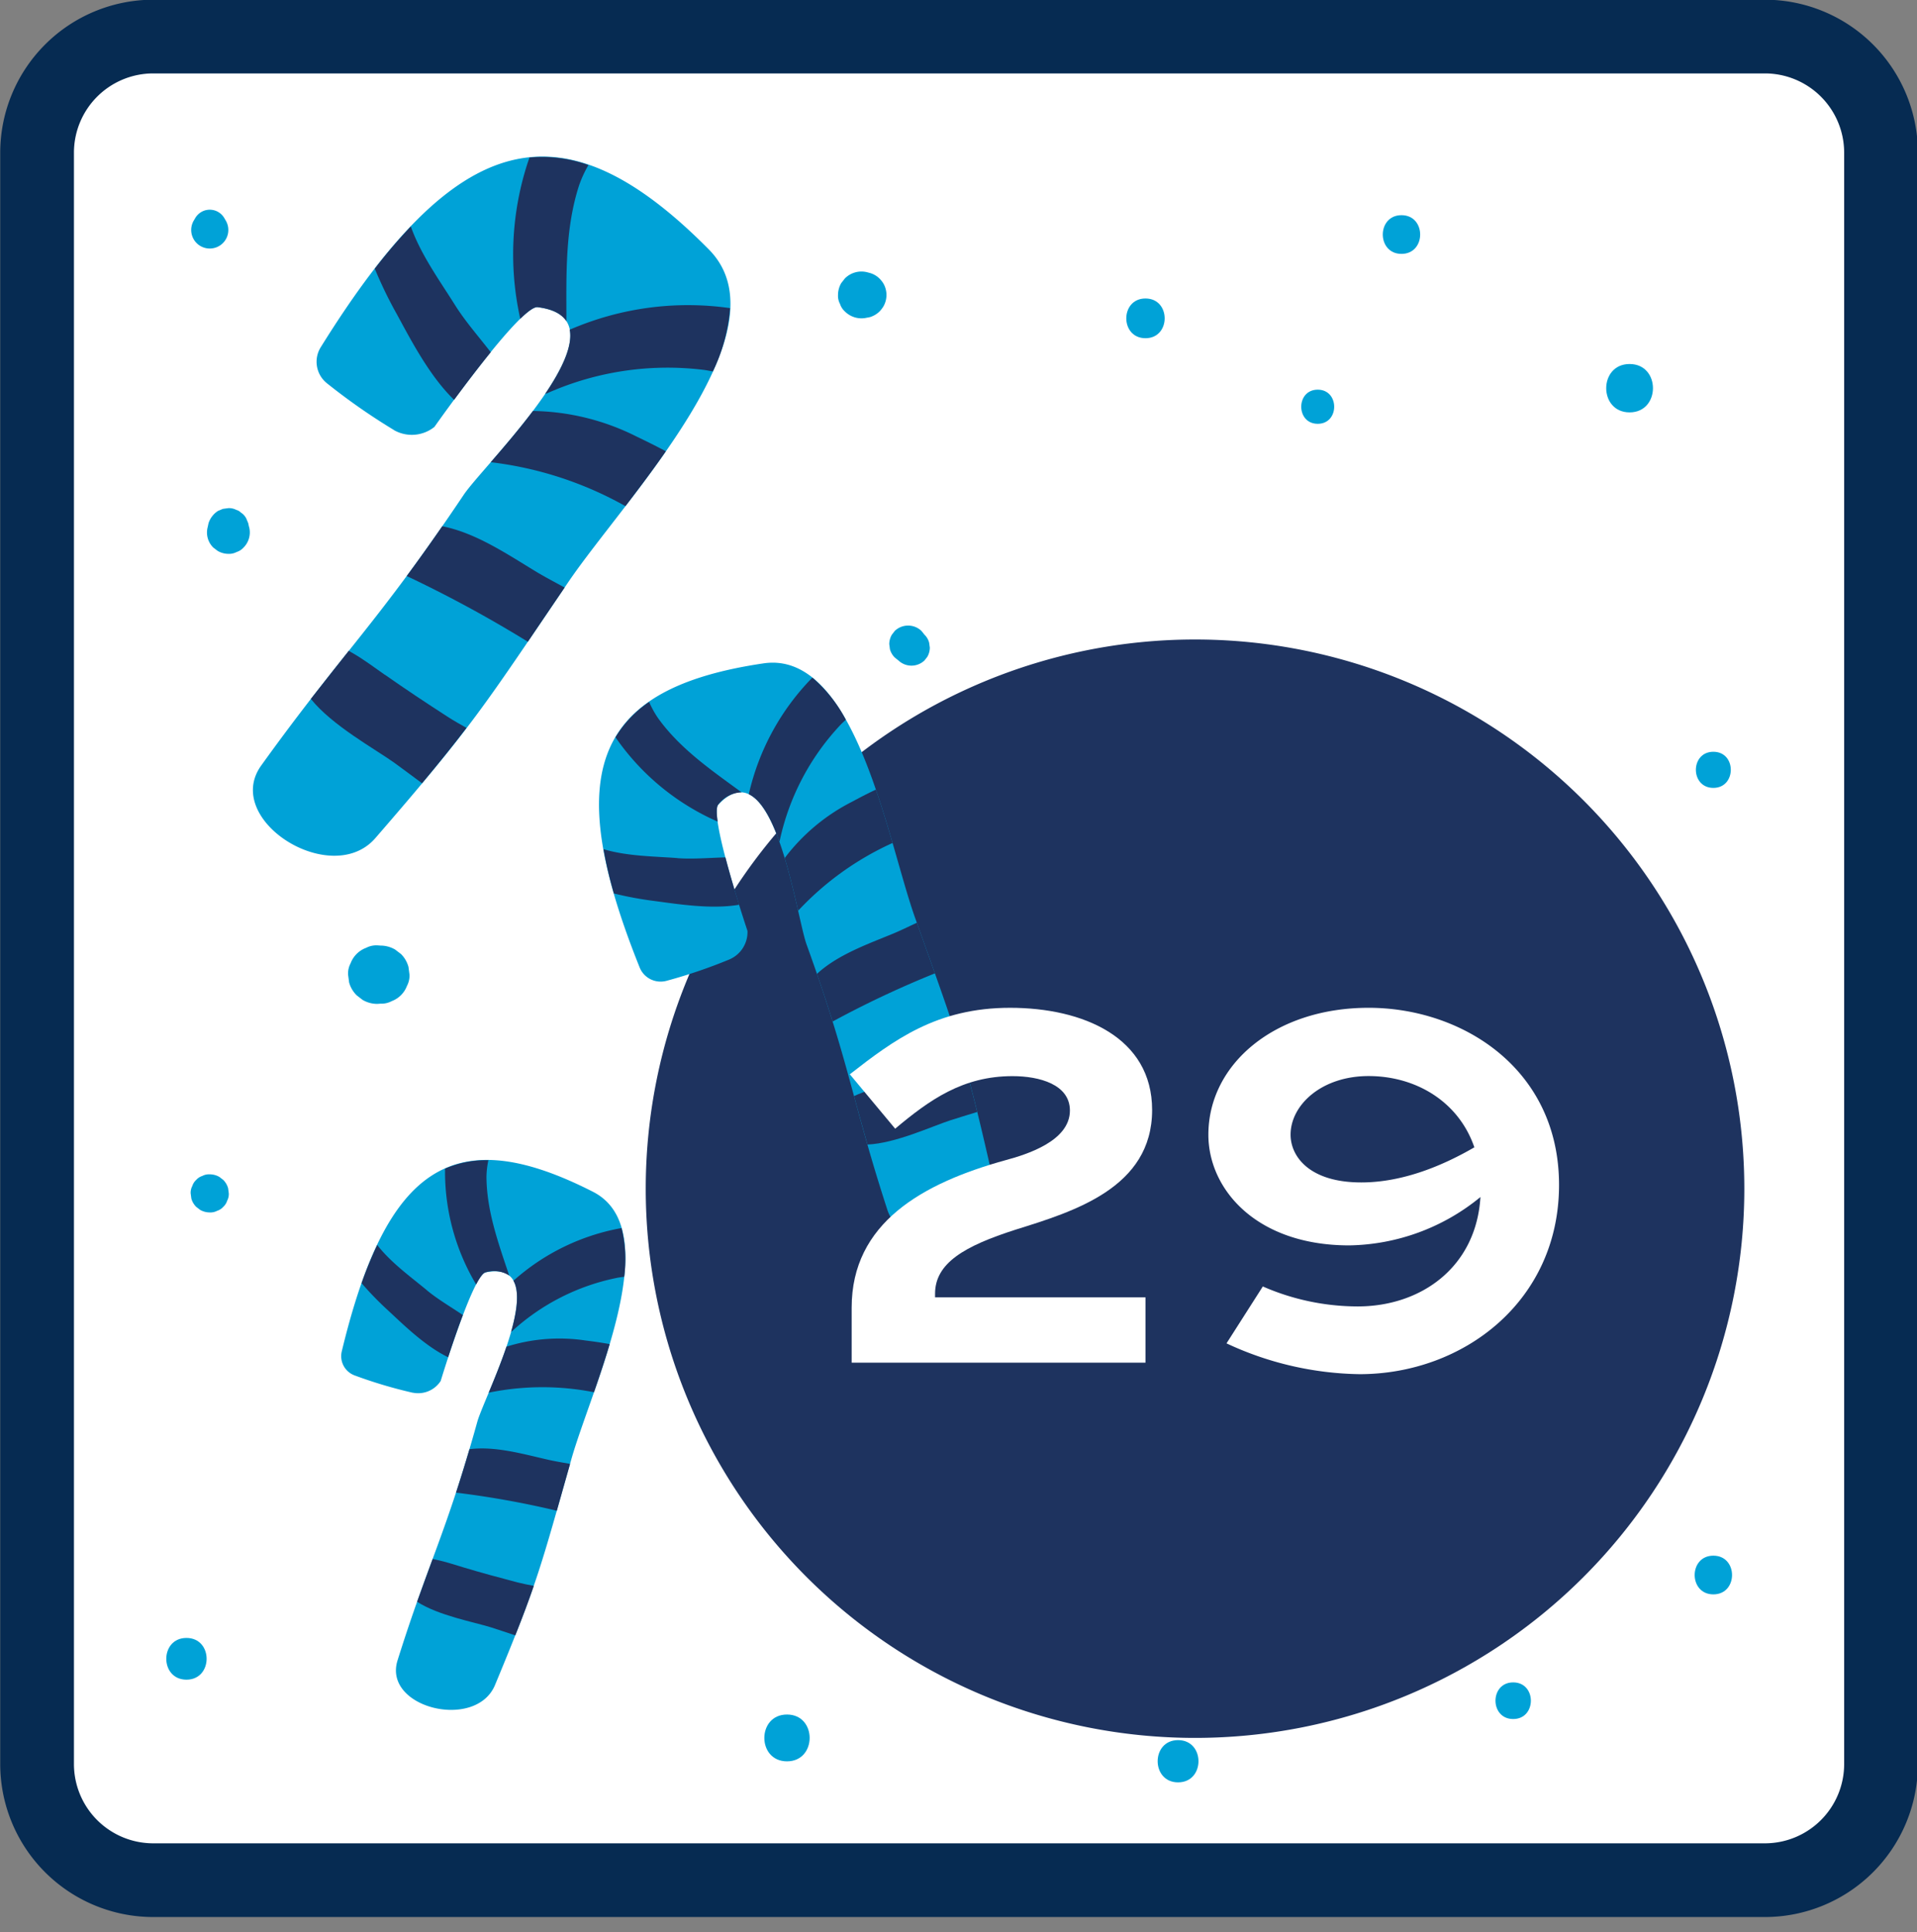 <svg xmlns="http://www.w3.org/2000/svg" xmlns:xlink="http://www.w3.org/1999/xlink" width="260" height="262.1" viewBox="0 0 260 262.1">
  <rect x="0" y="0" width="260" height="262.1" fill="#808080" stroke="none"/>
  <defs>
    <clipPath id="clip-path">
      <rect id="Rectangle_1240" data-name="Rectangle 1240" width="260" height="262.1" transform="translate(0.02 -0.01)" fill="none"/>
    </clipPath>
    <clipPath id="clip-path-2">
      <rect id="Rectangle_1241" data-name="Rectangle 1241" width="214.03" height="220.53" transform="translate(22.57 21.24)" fill="none"/>
    </clipPath>
  </defs>
  <g id="_06" data-name="06" transform="translate(-0.02 0.01)">
    <g id="CARD06">
      <g id="Group_436">
        <g id="Group_1150" data-name="Group 1150" clip-path="url(#clip-path)">
          <g id="Group_435">
            <g id="Path_909">
              <path id="Path_2628" data-name="Path 2628" d="M239.4,255.04H20.79A15.744,15.744,0,0,1,5.05,239.3V20.69A15.744,15.744,0,0,1,20.79,4.95H239.4a15.744,15.744,0,0,1,15.74,15.74h0V239.3a15.744,15.744,0,0,1-15.74,15.74h0" fill="#fff"/>
              <path id="Path_2629" data-name="Path 2629" d="M239.4,260.04H20.79A20.765,20.765,0,0,1,.05,239.3V20.69A20.771,20.771,0,0,1,20.79-.05H239.4a20.765,20.765,0,0,1,20.74,20.74V239.3a20.758,20.758,0,0,1-20.74,20.74ZM20.79,9.95A10.755,10.755,0,0,0,10.05,20.69V239.3a10.755,10.755,0,0,0,10.74,10.74H239.4a10.755,10.755,0,0,0,10.74-10.74V20.69A10.755,10.755,0,0,0,239.4,9.95H20.79Z" fill="#062b52"/>
            </g>
          </g>
        </g>
      </g>
      <g id="Group_657">
        <g id="Group_1151" data-name="Group 1151" clip-path="url(#clip-path-2)">
          <g id="Group_531">
            <g id="Path_1064">
              <path id="Path_2630" data-name="Path 2630" d="M53.44,58.33a4.9,4.9,0,0,0,5.5-.43s11.64-16.54,14-16.24C86.2,43.32,65.78,62.83,62.92,67.1,51.1,84.72,46.5,88.46,35.45,103.83c-5.31,7.39,9.54,16.71,15.48,9.85C64.31,98.24,65.64,95.83,77.12,78.92,84.76,67.66,107,44.8,96.17,33.84,76.18,13.63,61.92,17.48,43.51,47.11a3.733,3.733,0,0,0,.9,4.91,84.607,84.607,0,0,0,9.05,6.31" fill="#00a2d7"/>
            </g>
            <g id="Path_1065">
              <path id="Path_2631" data-name="Path 2631" d="M61.77,41.43c-2.09-3.34-4.68-6.89-6.03-10.72a71.964,71.964,0,0,0-4.89,5.72,57.3,57.3,0,0,0,3.01,6.21c1.89,3.47,4.41,8.36,7.75,11.59,1.41-1.91,3.2-4.28,4.97-6.46-1.64-2.12-3.45-4.18-4.81-6.34" fill="#1e335f"/>
            </g>
            <g id="Path_1066">
              <path id="Path_2632" data-name="Path 2632" d="M70.59,43.23c1.04-1.01,1.88-1.63,2.35-1.57,2.03.25,3.26.93,3.9,1.9,0-6.2-.21-12.47,1.72-18.42a15.659,15.659,0,0,1,1.27-2.76,18.575,18.575,0,0,0-7.99-1.02c-.09.25-.18.51-.26.74a40.088,40.088,0,0,0-1,21.12" fill="#1e335f"/>
            </g>
            <g id="Path_1067">
              <path id="Path_2633" data-name="Path 2633" d="M77.29,44.72c.43,2.24-1.1,5.41-3.33,8.7a2.171,2.171,0,0,0,.24-.07,40.177,40.177,0,0,1,21.14-3.2c.45.05.91.15,1.36.23a23.782,23.782,0,0,0,2.34-8.59,40.284,40.284,0,0,0-21.76,2.93" fill="#1e335f"/>
            </g>
            <g id="Path_1068">
              <path id="Path_2634" data-name="Path 2634" d="M72.3,55.74c-1.87,2.48-3.96,4.92-5.72,6.95a49.074,49.074,0,0,1,18.27,5.96c1.82-2.38,3.71-4.88,5.48-7.44-1.41-.76-2.78-1.43-3.99-2.01a32.208,32.208,0,0,0-14.05-3.46" fill="#1e335f"/>
            </g>
            <g id="Path_1069">
              <path id="Path_2635" data-name="Path 2635" d="M60,71.38c-1.74,2.51-3.34,4.75-4.82,6.75a168.9,168.9,0,0,1,16.21,8.78c.07.04.15.09.22.14,1.44-2.13,3.08-4.55,4.99-7.36-1.36-.74-2.64-1.42-3.7-2.05-3.93-2.37-8.3-5.37-12.89-6.26" fill="#1e335f"/>
            </g>
            <g id="Path_1070">
              <path id="Path_2636" data-name="Path 2636" d="M52.22,91.53c-1.39-.97-2.75-2-4.22-2.86l-.68-.39c-.17.21-3.59,4.52-5.14,6.52,2.89,3.61,8.67,6.77,11.32,8.66,1.1.79,2.38,1.77,3.76,2.78,2.38-2.85,4.28-5.21,6.03-7.51-.92-.52-1.81-1.02-2.59-1.53-2.86-1.85-5.7-3.73-8.49-5.69" fill="#1e335f"/>
            </g>
            <g id="Path_1071">
              <path id="Path_2637" data-name="Path 2637" d="M56.01,188.91a3.634,3.634,0,0,0,3.78-1.59s4.35-14.39,6.09-14.73c9.74-1.93-.11,16.62-1.13,20.29-4.23,15.2-6.59,18.91-10.81,32.34-2.03,6.46,10.64,9.56,13.22,3.34,5.83-14.02,6.21-16.03,10.36-30.65,2.76-9.73,13.12-31.06,2.91-36.26-18.83-9.59-27.99-3.54-34.06,21.67a2.784,2.784,0,0,0,1.78,3.26,63.324,63.324,0,0,0,7.86,2.34" fill="#00a2d7"/>
            </g>
            <g id="Path_1072">
              <path id="Path_2638" data-name="Path 2638" d="M57.94,175.03c-2.26-1.87-4.91-3.77-6.76-6.16a53.074,53.074,0,0,0-2.12,5.18,42.8,42.8,0,0,0,3.57,3.68c2.15,2,5.06,4.87,8.17,6.37.55-1.68,1.26-3.77,2-5.72-1.65-1.12-3.41-2.14-4.87-3.35" fill="#1e335f"/>
            </g>
            <g id="Path_1073">
              <path id="Path_2639" data-name="Path 2639" d="M64.59,174.25c.5-.96.95-1.59,1.29-1.66a3.8,3.8,0,0,1,3.2.43c-1.45-4.37-3.06-8.75-3.08-13.4a11.317,11.317,0,0,1,.26-2.24,13.958,13.958,0,0,0-5.88,1.14v.59a29.821,29.821,0,0,0,4.23,15.14" fill="#1e335f"/>
            </g>
            <g id="Path_1074">
              <path id="Path_2640" data-name="Path 2640" d="M69.66,173.73c.83,1.48.49,4.08-.32,6.92a1.524,1.524,0,0,0,.16-.11,29.824,29.824,0,0,1,14.17-7.2c.33-.07.67-.11,1.01-.15a17.517,17.517,0,0,0-.36-6.61,29.889,29.889,0,0,0-14.67,7.15" fill="#1e335f"/>
            </g>
            <g id="Path_1075">
              <path id="Path_2641" data-name="Path 2641" d="M68.71,182.67c-.74,2.19-1.64,4.39-2.41,6.24a36.132,36.132,0,0,1,14.28-.06c.73-2.1,1.47-4.31,2.13-6.53-1.17-.21-2.29-.37-3.28-.49a23.877,23.877,0,0,0-10.72.84" fill="#1e335f"/>
            </g>
            <g id="Path_1076">
              <path id="Path_2642" data-name="Path 2642" d="M63.69,196.58c-.64,2.18-1.25,4.13-1.82,5.89a123.308,123.308,0,0,1,13.49,2.41l.18.05c.52-1.84,1.11-3.93,1.8-6.36-1.13-.2-2.2-.38-3.09-.59-3.33-.76-7.11-1.85-10.56-1.4" fill="#1e335f"/>
            </g>
            <g id="Path_1077">
              <path id="Path_2643" data-name="Path 2643" d="M62.91,212.62c-1.21-.36-2.41-.77-3.64-1.03l-.57-.12c-.07.19-1.48,4.03-2.11,5.8,2.88,1.87,7.7,2.75,10.01,3.47.96.3,2.09.69,3.31,1.09,1.02-2.56,1.81-4.68,2.51-6.71-.77-.15-1.52-.3-2.19-.47-2.45-.64-4.89-1.3-7.32-2.03" fill="#1e335f"/>
            </g>
            <g id="Path_1078">
              <path id="Path_2644" data-name="Path 2644" d="M51.2,136.17l.42-.03a2.976,2.976,0,0,0,1.52-.34,3.558,3.558,0,0,0,2.08-2.08,2.976,2.976,0,0,0,.34-1.52c-.05-.35-.09-.7-.14-1.05a3.923,3.923,0,0,0-1.01-1.74l-.8-.61a3.962,3.962,0,0,0-1.99-.54l-.42-.03a3.012,3.012,0,0,0-1.53.34,3.57,3.57,0,0,0-2.1,2.1,2.913,2.913,0,0,0-.34,1.53l.14,1.06a3.9,3.9,0,0,0,1.03,1.75l.8.62a3.925,3.925,0,0,0,2,.54" fill="#00a2d7"/>
            </g>
            <g id="Path_1079">
              <path id="Path_2645" data-name="Path 2645" d="M97.92,156.05c3.07,0,3.07-4.76,0-4.76s-3.07,4.76,0,4.76" fill="#fffeff"/>
            </g>
            <g id="Path_1080">
              <path id="Path_2646" data-name="Path 2646" d="M28.47,164.46a1.93,1.93,0,0,0,1-.22,1.847,1.847,0,0,0,.83-.54,1.881,1.881,0,0,0,.53-.83,1.93,1.93,0,0,0,.22-1l-.09-.69a2.543,2.543,0,0,0-.67-1.14l-.52-.4a2.623,2.623,0,0,0-1.31-.35,1.93,1.93,0,0,0-1,.22,1.847,1.847,0,0,0-.83.54,1.881,1.881,0,0,0-.53.83,1.93,1.93,0,0,0-.22,1l.09.69a2.543,2.543,0,0,0,.67,1.14l.52.4a2.623,2.623,0,0,0,1.31.35" fill="#00a2d7"/>
            </g>
            <g id="Path_1081">
              <path id="Path_2647" data-name="Path 2647" d="M25.31,227.84c3.64,0,3.65-5.66,0-5.66s-3.65,5.66,0,5.66" fill="#00a2d7"/>
            </g>
            <g id="Path_1082">
              <path id="Path_2648" data-name="Path 2648" d="M106.76,238.92c4.09,0,4.1-6.35,0-6.35s-4.1,6.35,0,6.35" fill="#00a2d7"/>
            </g>
            <g id="Path_1083">
              <path id="Path_2649" data-name="Path 2649" d="M33.79,71.45l-.1-.48-.28-.67a2.079,2.079,0,0,0-.72-.78,1.34,1.34,0,0,0-.62-.36,2.115,2.115,0,0,0-1.08-.24l-.74.1-.67.28a3.147,3.147,0,0,0-1.28,1.67c-.03.16-.07.32-.1.48a2.865,2.865,0,0,0,.75,2.82l.59.45a2.887,2.887,0,0,0,1.46.4,2.191,2.191,0,0,0,1.12-.25,2.14,2.14,0,0,0,.93-.6,2.917,2.917,0,0,0,.75-2.82" fill="#00a2d7"/>
            </g>
            <g id="Path_1084">
              <path id="Path_2650" data-name="Path 2650" d="M30.64,29.91l-.2-.34a2.278,2.278,0,0,0-3.12-.82,2.3,2.3,0,0,0-.82.82l-.2.34a2.518,2.518,0,1,0,4.34,0" fill="#00a2d7"/>
            </g>
            <g id="Path_1085">
              <path id="Path_2651" data-name="Path 2651" d="M117.7,43.08l.16-.04.07-.02h.04a3.187,3.187,0,0,0,1.37-.81,4.341,4.341,0,0,0,.49-.64,3.126,3.126,0,0,0,0-3.13,3.793,3.793,0,0,0-.49-.63,3.072,3.072,0,0,0-1.37-.8h-.04l-.07-.03-.16-.04a3.162,3.162,0,0,0-3.09.82l-.5.64a3.225,3.225,0,0,0-.43,1.6,2.328,2.328,0,0,0,.27,1.22,2.373,2.373,0,0,0,.66,1.02,3.185,3.185,0,0,0,3.09.82" fill="#00a2d7"/>
            </g>
            <g id="Path_1086">
              <path id="Path_2652" data-name="Path 2652" d="M121.37,89.18l.51.41a2.569,2.569,0,0,0,3.52,0l.39-.5a2.5,2.5,0,0,0,.34-1.25l-.09-.66a2.359,2.359,0,0,0-.64-1.1l-.41-.51a2.623,2.623,0,0,0-3.61,0l-.4.52a2.55,2.55,0,0,0-.35,1.29c.03.23.06.45.09.68a2.544,2.544,0,0,0,.66,1.13" fill="#00a2d7"/>
            </g>
            <g id="Path_1087">
              <path id="Path_2653" data-name="Path 2653" d="M146.62,98.81l.43-.1.62-.26a1.962,1.962,0,0,0,.73-.67,1.262,1.262,0,0,0,.33-.57,1.93,1.93,0,0,0,.22-1l-.09-.69-.26-.62a2.877,2.877,0,0,0-1.55-1.19l-.43-.1a2.7,2.7,0,0,0-2.62.69l-.42.54a2.7,2.7,0,0,0-.37,1.36,2.981,2.981,0,0,0,.79,1.9,2.681,2.681,0,0,0,2.62.69" fill="#fffeff"/>
            </g>
            <g id="Path_1088">
              <path id="Path_2654" data-name="Path 2654" d="M112.26,193.67l-.17.06-.08.03c-.24.09-.48.19-.71.3l-.59.46a1.924,1.924,0,0,0-.46.6,2.935,2.935,0,0,0,0,2.95,1.14,1.14,0,0,0,.23.3,2.3,2.3,0,0,0,.82.76c.23.11.47.21.71.3l.08.03.17.06a3.037,3.037,0,0,0,2.96-.78l.47-.62a3.033,3.033,0,0,0,.42-1.53,3.376,3.376,0,0,0-.89-2.15,3.048,3.048,0,0,0-2.96-.78" fill="#fffeff"/>
            </g>
            <g id="Path_1089">
              <path id="Path_2655" data-name="Path 2655" d="M155.38,45.87c3.47,0,3.47-5.39,0-5.39s-3.47,5.39,0,5.39" fill="#00a2d7"/>
            </g>
            <g id="Path_1090">
              <path id="Path_2656" data-name="Path 2656" d="M190.1,34.43c3.38,0,3.38-5.25,0-5.25s-3.38,5.25,0,5.25" fill="#00a2d7"/>
            </g>
            <g id="Path_1091">
              <path id="Path_2657" data-name="Path 2657" d="M221.04,55.93c4.22,0,4.23-6.56,0-6.56s-4.23,6.56,0,6.56" fill="#00a2d7"/>
            </g>
            <g id="Path_1092">
              <path id="Path_2658" data-name="Path 2658" d="M137.06,218.08a3.905,3.905,0,0,0,3.8-3.8l-.14-1.01a3.775,3.775,0,0,0-.98-1.68l-.77-.6a3.789,3.789,0,0,0-1.92-.52,3.905,3.905,0,0,0-3.8,3.8l.14,1.01a3.775,3.775,0,0,0,.98,1.68l.77.59a3.789,3.789,0,0,0,1.92.52" fill="#fffeff"/>
            </g>
            <g id="Path_1093">
              <path id="Path_2659" data-name="Path 2659" d="M159.8,241.77c3.69,0,3.69-5.73,0-5.73s-3.69,5.73,0,5.73" fill="#00a2d7"/>
            </g>
            <g id="Path_1094">
              <path id="Path_2660" data-name="Path 2660" d="M205.25,233.18c3.2,0,3.2-4.97,0-4.97s-3.2,4.97,0,4.97" fill="#00a2d7"/>
            </g>
            <g id="Path_1095">
              <path id="Path_2661" data-name="Path 2661" d="M226.72,166.1a3.687,3.687,0,0,0,3.59-3.59c-.04-.32-.09-.64-.13-.96a3.609,3.609,0,0,0-.92-1.58l-.73-.56a3.616,3.616,0,0,0-1.81-.49,3.687,3.687,0,0,0-3.59,3.59l.13.96a3.464,3.464,0,0,0,.92,1.58l.73.56a3.616,3.616,0,0,0,1.81.49" fill="#fffeff"/>
            </g>
            <g id="Path_1096">
              <path id="Path_2662" data-name="Path 2662" d="M232.4,106.87c3.15,0,3.16-4.9,0-4.9s-3.16,4.9,0,4.9" fill="#00a2d7"/>
            </g>
            <g id="Path_1097">
              <path id="Path_2663" data-name="Path 2663" d="M197.68,118.28a1.867,1.867,0,1,0-1.79-1.79,1.867,1.867,0,0,0,1.79,1.79" fill="#fffeff"/>
            </g>
            <g id="Path_1098">
              <path id="Path_2664" data-name="Path 2664" d="M166.74,119.86a1.556,1.556,0,1,0-1.5-1.5,1.554,1.554,0,0,0,1.5,1.5" fill="#fffeff"/>
            </g>
            <g id="Path_1099">
              <path id="Path_2665" data-name="Path 2665" d="M178.74,57.48c2.98,0,2.98-4.63,0-4.63s-2.98,4.63,0,4.63" fill="#00a2d7"/>
            </g>
            <g id="Path_1100">
              <path id="Path_2666" data-name="Path 2666" d="M154.74,172.77a3.412,3.412,0,0,0,3.32-3.32l-.12-.88a3.318,3.318,0,0,0-.85-1.46l-.67-.52a3.3,3.3,0,0,0-1.67-.45,3.412,3.412,0,0,0-3.32,3.32l.12.88a3.318,3.318,0,0,0,.85,1.46l.67.52a3.27,3.27,0,0,0,1.67.45" fill="#fffeff"/>
            </g>
            <g id="Path_1101">
              <path id="Path_2667" data-name="Path 2667" d="M168,151.07c3.15,0,3.16-4.9,0-4.9s-3.16,4.9,0,4.9" fill="#fffeff"/>
            </g>
            <g id="Path_1102">
              <path id="Path_2668" data-name="Path 2668" d="M169.27,179.38c3.02,0,3.03-4.7,0-4.7s-3.03,4.7,0,4.7" fill="#fffeff"/>
            </g>
            <g id="Path_1103">
              <path id="Path_2669" data-name="Path 2669" d="M232.4,216.27c3.38,0,3.38-5.25,0-5.25s-3.38,5.25,0,5.25" fill="#00a2d7"/>
            </g>
            <g id="Path_1104">
              <path id="Path_2670" data-name="Path 2670" d="M236.6,161.24a74.5,74.5,0,1,1-74.5-74.5,74.494,74.494,0,0,1,74.5,74.5h0" fill="#1e335f"/>
            </g>
            <g id="Path_1105">
              <path id="Path_2671" data-name="Path 2671" d="M99.01,130.11a4.032,4.032,0,0,0,2.39-3.84s-5.29-15.73-3.95-17.14c7.53-7.96,10.53,15.01,11.96,18.97,5.92,16.37,6.16,21.23,10.96,36,2.31,7.1,15.68,1.8,14.03-5.46-3.72-16.34-4.66-18.39-10.28-34.18-3.74-10.52-8.06-36.33-20.56-34.48-23.07,3.41-27.44,14.71-16.78,41.26a3.064,3.064,0,0,0,3.68,1.79,70.178,70.178,0,0,0,8.56-2.92" fill="#00a2d7"/>
            </g>
            <g id="Path_1106">
              <path id="Path_2672" data-name="Path 2672" d="M91.88,116.39c-3.22-.24-6.83-.25-10.01-1.21a56.348,56.348,0,0,0,1.41,6.01,47.487,47.487,0,0,0,5.57,1.03c3.21.43,7.67,1.14,11.42.5-.58-1.86-1.28-4.2-1.86-6.42-2.2.05-4.44.26-6.53.1" fill="#1e335f"/>
            </g>
            <g id="Path_1107">
              <path id="Path_2673" data-name="Path 2673" d="M97.35,111.44c-.16-1.18-.17-2.04.1-2.32a4.175,4.175,0,0,1,3.15-1.65c-4.1-3-8.35-5.91-11.34-10.08a13.226,13.226,0,0,1-1.2-2.18A15.448,15.448,0,0,0,83.5,100c.12.18.25.36.37.53a32.838,32.838,0,0,0,13.48,10.91" fill="#1e335f"/>
            </g>
            <g id="Path_1108">
              <path id="Path_2674" data-name="Path 2674" d="M101.58,107.73c1.69.8,3.05,3.35,4.14,6.42a1.177,1.177,0,0,0,.07-.2,33.031,33.031,0,0,1,8.14-15.54c.25-.28.54-.53.81-.79a19.489,19.489,0,0,0-4.54-5.71,33,33,0,0,0-8.62,15.81" fill="#1e335f"/>
            </g>
            <g id="Path_1109">
              <path id="Path_2675" data-name="Path 2675" d="M106.45,116.38c.73,2.44,1.33,5,1.82,7.15a40.14,40.14,0,0,1,12.81-9.19c-.69-2.36-1.43-4.82-2.26-7.24-1.19.56-2.3,1.14-3.26,1.66a26.449,26.449,0,0,0-9.1,7.61" fill="#1e335f"/>
            </g>
            <g id="Path_1110">
              <path id="Path_2676" data-name="Path 2676" d="M110.82,132.1c.82,2.37,1.52,4.51,2.13,6.46a135.222,135.222,0,0,1,13.67-6.45c.06-.03.13-.05.2-.08-.71-1.99-1.51-4.25-2.45-6.87-1.14.54-2.22,1.06-3.15,1.45-3.48,1.44-7.58,2.88-10.4,5.49" fill="#1e335f"/>
            </g>
            <g id="Path_1111">
              <path id="Path_2677" data-name="Path 2677" d="M120.37,147.02c-1.32.45-2.66.85-3.94,1.4l-.58.26c.06.22,1.25,4.57,1.82,6.57,3.79-.16,8.68-2.45,11.22-3.28,1.05-.35,2.32-.71,3.67-1.14-.73-2.96-1.37-5.36-2.04-7.63-.79.36-1.56.7-2.27.97-2.61,1-5.23,1.96-7.88,2.86" fill="#1e335f"/>
            </g>
          </g>
        </g>
      </g>
      <g id="_29" style="mix-blend-mode: normal;isolation: isolate">
        <g id="Group_1152" data-name="Group 1152" style="mix-blend-mode: normal;isolation: isolate">
          <path id="Path_2678" data-name="Path 2678" d="M115.53,177.37c0-11.48,9.59-16.89,20.91-20.01,2.71-.74,8.69-2.54,8.69-6.72,0-3.53-4.1-4.67-7.79-4.67-6.72,0-11.23,3.2-15.91,7.13l-6.15-7.38c5.99-4.67,11.81-9.02,21.73-9.02s19.27,4.02,19.27,13.86c0,10.58-10.66,13.78-18.53,16.24-6.89,2.21-10.91,4.51-10.91,8.69v.49h28.54v8.86H115.53v-7.46Z" fill="#fff"/>
          <path id="Path_2679" data-name="Path 2679" d="M171.29,174.5a32.214,32.214,0,0,0,12.87,2.71c8.61,0,16.07-5.33,16.65-14.84a28.716,28.716,0,0,1-17.79,6.56c-12.63,0-19.11-7.63-19.11-15.01,0-9.59,9.02-17.22,21.73-17.22s25.83,8.28,25.83,24.03-12.96,25.67-27.06,25.67a44,44,0,0,1-18.04-4.18l4.92-7.71Zm28.7-18.86c-2.13-6.23-7.95-9.68-14.35-9.68s-10.58,3.94-10.58,7.95c0,2.95,2.54,6.48,9.59,6.48,5.74,0,11.23-2.38,15.33-4.76Z" fill="#fff"/>
        </g>
      </g>
    </g>
  </g>
</svg>
